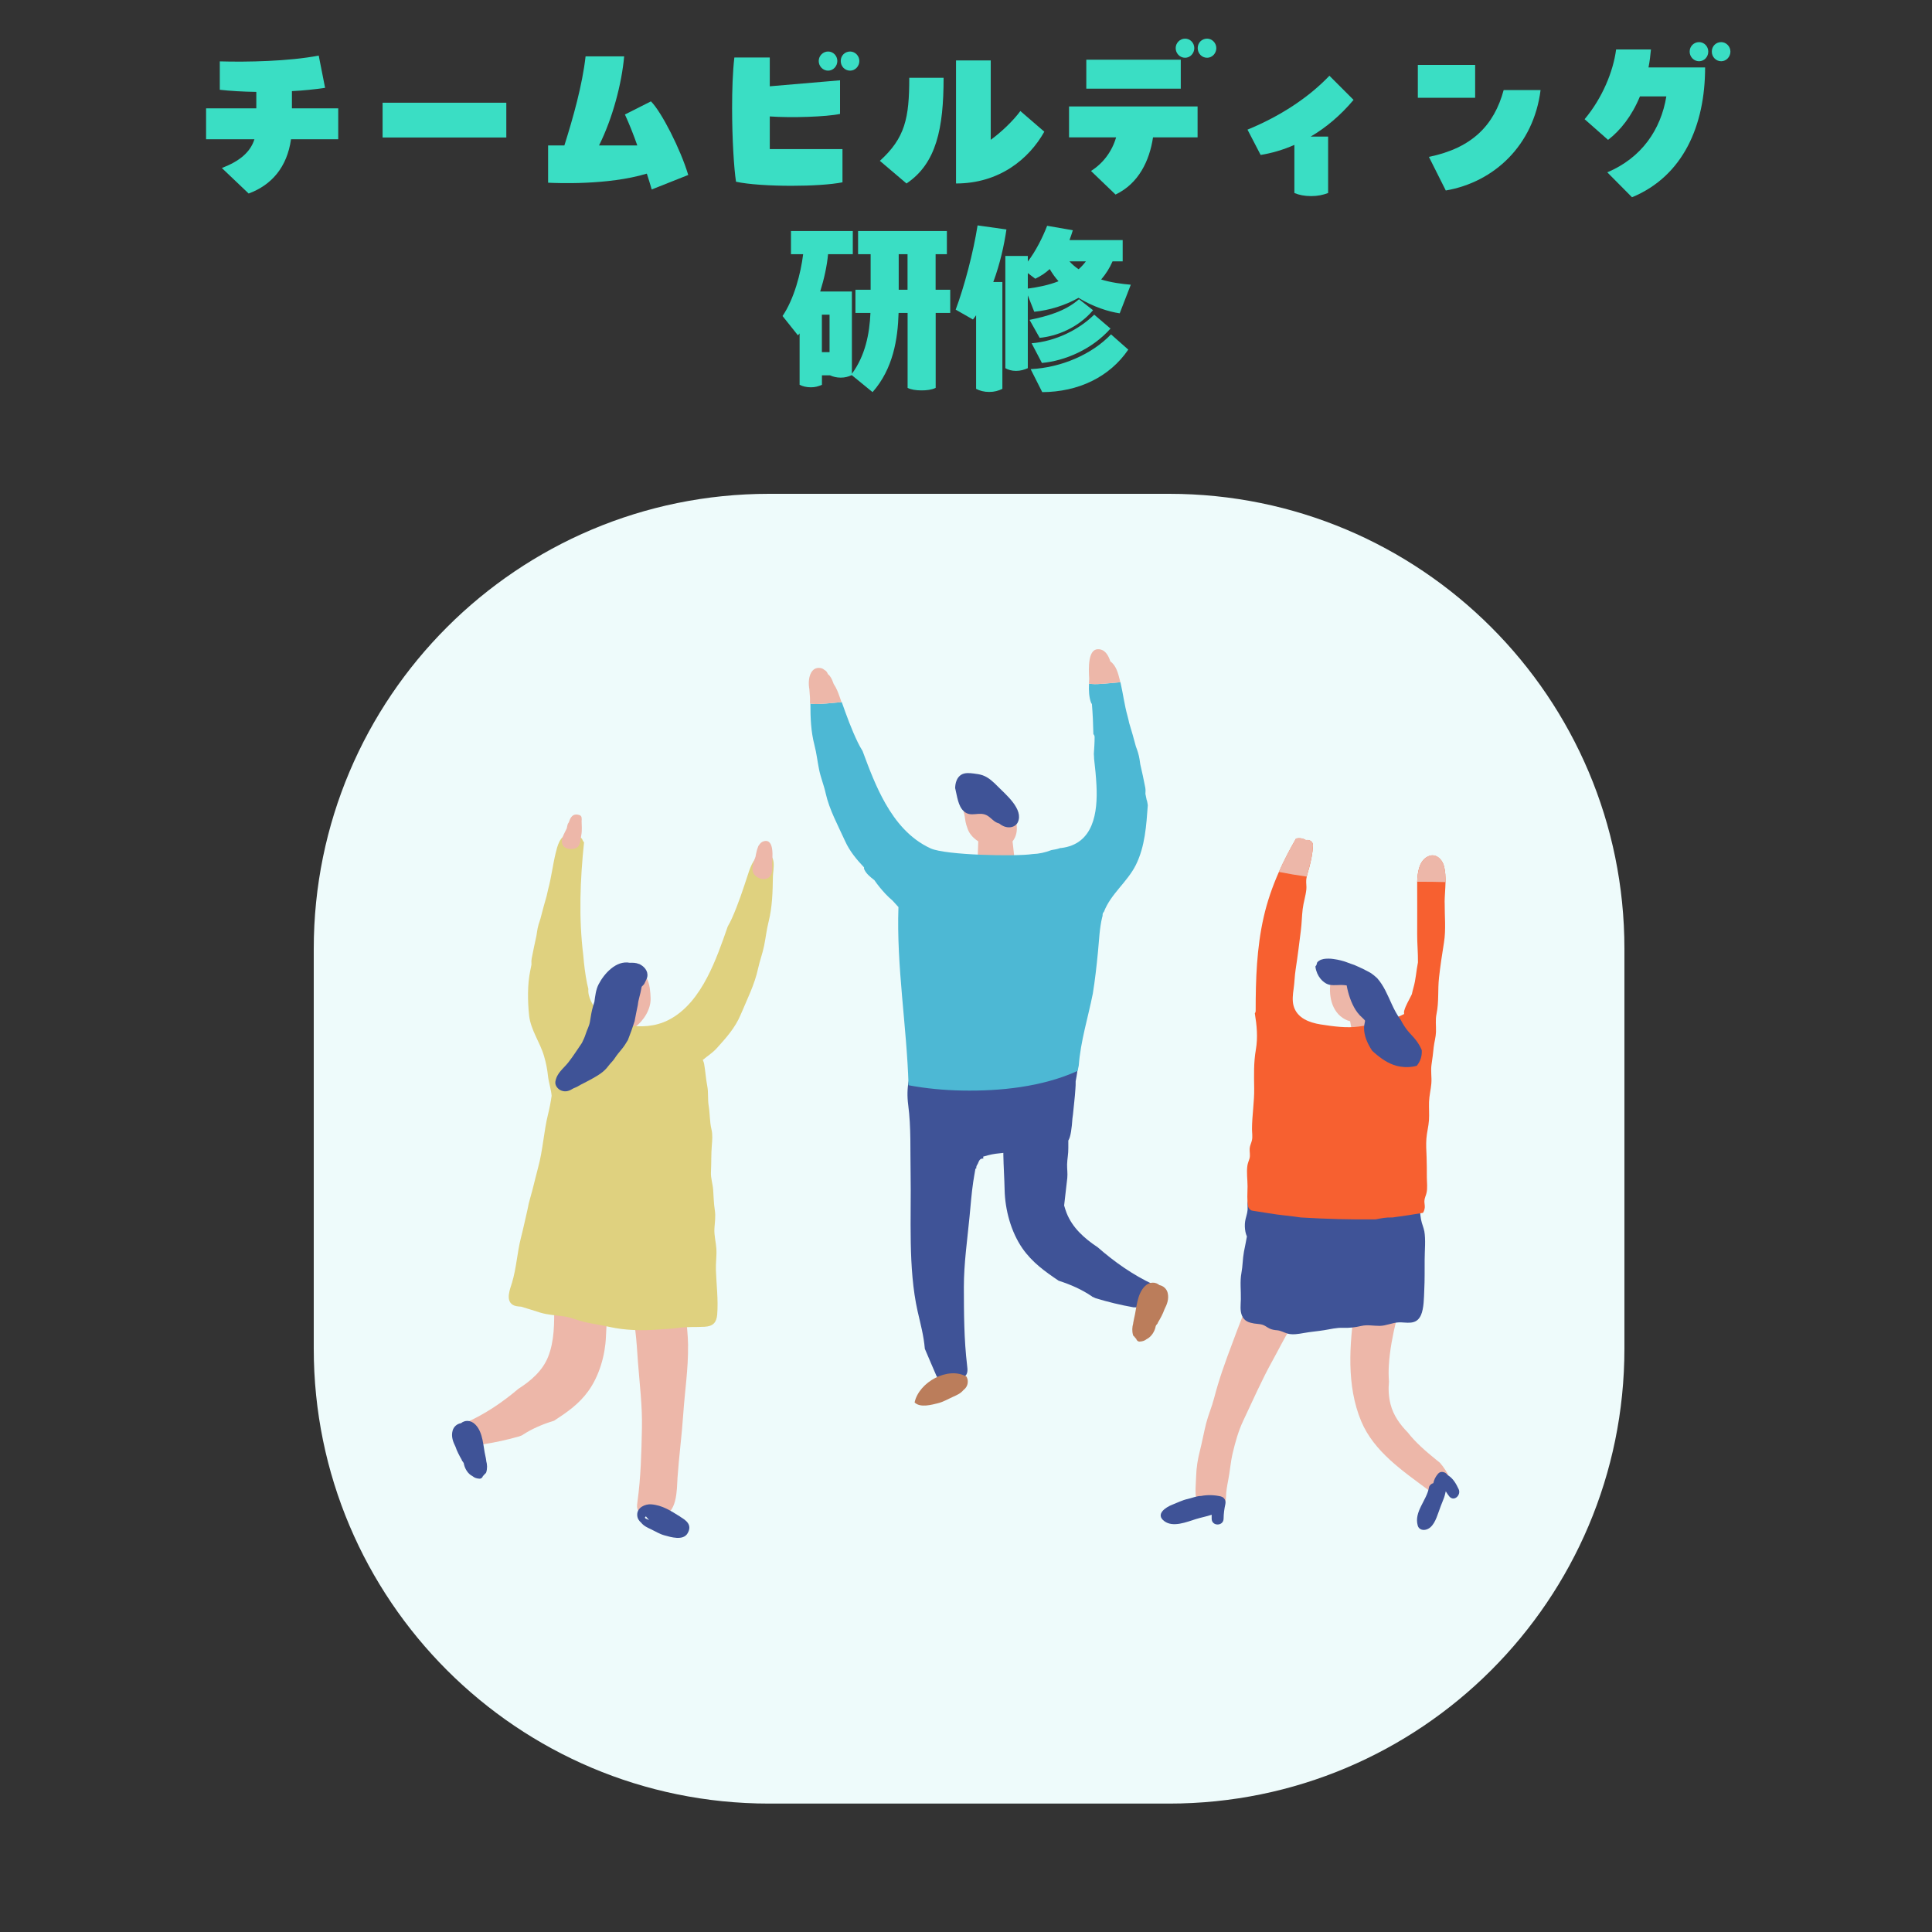 <svg width="300" height="300" viewBox="0 0 300 300" fill="none" xmlns="http://www.w3.org/2000/svg">
<rect x="0" y="0" width="300" height="300" fill="#333333" stroke="none"/>
<mask id="mask0_301_3701" style="mask-type:alpha" maskUnits="userSpaceOnUse" x="0" y="0" width="300" height="300">
<rect width="300" height="300" fill="#D9D9D9"/>
</mask>
<g mask="url(#mask0_301_3701)">
<path d="M181.539 76.68H119.419C80.369 76.68 48.719 108.31 48.719 147.33V209.41C48.719 248.43 80.369 280.06 119.419 280.06H181.539C220.589 280.06 252.239 248.43 252.239 209.41V147.33C252.239 108.31 220.589 76.68 181.539 76.68Z" fill="#EEFBFB"/>
<path d="M45.33 16.82H52.52V21.62H45.19C44.58 25.94 42.19 28.73 38.61 30.05L34.45 26.09C37.24 25.01 38.87 23.63 39.51 21.62H32V16.82H39.8V14.27C37.7 14.24 35.73 14.12 34.13 13.94V9.53C38.32 9.65 44.84 9.53 49.49 8.63L50.48 13.64C48.85 13.88 47.1 14.06 45.33 14.15V16.82Z" fill="#3ADEC4"/>
<path d="M59.41 15.95H78.62V21.35H59.41V15.95Z" fill="#3ADEC4"/>
<path d="M101.199 29.42C100.969 28.61 100.709 27.8 100.439 26.96C94.389 28.79 86.329 28.43 85.109 28.37V22.58H87.639C89.009 18.23 90.429 13.19 90.929 8.75H96.919C96.539 13.01 95.119 18.38 93.019 22.58H98.959C98.379 20.93 97.739 19.31 97.039 17.78L101.079 15.74C102.709 17.36 105.679 23.18 106.869 27.17L101.199 29.42Z" fill="#3ADEC4"/>
<path d="M119.53 23.15H130.82V28.31C128.99 28.67 125.96 28.85 122.93 28.85C119.58 28.85 116.21 28.64 114.29 28.22C113.97 26.21 113.68 21.5 113.68 16.79C113.68 14 113.77 11.18 114.03 8.93H119.53V13.4L130.44 12.47V17.69C128.34 18.14 122.9 18.32 119.53 18.08V23.15ZM127.13 9.47C127.13 8.66 127.8 8 128.59 8C129.38 8 130.02 8.66 130.02 9.47C130.02 10.28 129.38 10.97 128.59 10.97C127.8 10.97 127.13 10.31 127.13 9.47ZM133.44 9.47C133.44 10.31 132.77 10.97 132.01 10.97C131.19 10.97 130.55 10.31 130.55 9.47C130.55 8.63 131.19 8 132.01 8C132.77 8 133.44 8.66 133.44 9.47Z" fill="#3ADEC4"/>
<path d="M136.621 24.98C140.551 21.41 141.191 18.35 141.191 12.08H146.521C146.521 19.91 145.411 25.37 140.761 28.49L136.631 24.98H136.621ZM148.461 9.38H153.841V21.71C155.411 20.57 157.301 18.8 158.441 17.24L162.161 20.45C159.771 24.71 155.151 28.49 148.451 28.49V9.38H148.461Z" fill="#3ADEC4"/>
<path d="M166 21.33V16.53H185.96V21.33H179.04C178.49 24.99 176.8 28.5 173.22 30.21L169.41 26.55C171.3 25.35 172.67 23.52 173.31 21.33H166.01H166ZM183.35 13.77H168.68V9.27H183.35V13.77ZM182.56 7.47C182.56 6.66 183.23 6 184.02 6C184.81 6 185.45 6.66 185.45 7.47C185.45 8.28 184.81 8.97 184.02 8.97C183.23 8.97 182.56 8.31 182.56 7.47ZM188.87 7.47C188.87 8.31 188.2 8.97 187.44 8.97C186.63 8.97 185.98 8.31 185.98 7.47C185.98 6.63 186.62 6 187.44 6C188.2 6 188.87 6.66 188.87 7.47Z" fill="#3ADEC4"/>
<path d="M210.181 15.51C208.141 17.94 205.871 19.83 203.521 21.21H206.231V29.97C205.441 30.27 204.601 30.45 203.611 30.45C202.561 30.45 201.691 30.27 200.991 29.97V22.5C199.221 23.28 197.441 23.79 195.751 24.06L193.711 20.13C198.831 18.03 203.231 15.12 206.431 11.76L210.181 15.51Z" fill="#3ADEC4"/>
<path d="M220.16 10.08H229.06V15.18H220.16V10.08ZM221.88 24.36C228.6 22.98 232.01 19.44 233.49 13.98H239.22C238.14 22.56 232 28.29 224.5 29.58L221.88 24.36Z" fill="#3ADEC4"/>
<path d="M256.359 7.68C256.269 8.64 256.159 9.57 255.979 10.47H264.769C264.769 19.44 261.389 27.33 253.419 30.63L249.579 26.76C254.909 24.51 257.899 20.13 258.749 14.97H254.649C253.399 18 251.619 20.25 249.699 21.72L246.059 18.51C248.799 15.24 250.509 11.1 250.949 7.68H256.359ZM265.259 8.01C265.259 8.85 264.619 9.51 263.829 9.51C263.039 9.51 262.369 8.85 262.369 8.01C262.369 7.17 263.039 6.54 263.829 6.54C264.619 6.54 265.259 7.2 265.259 8.01ZM268.699 8.01C268.699 8.85 268.029 9.51 267.269 9.51C266.459 9.51 265.809 8.85 265.809 8.01C265.809 7.17 266.449 6.54 267.269 6.54C268.029 6.54 268.699 7.2 268.699 8.01Z" fill="#3ADEC4"/>
<path d="M147.562 48.59H145.292V60.23C144.652 60.53 143.922 60.62 143.082 60.62C142.242 60.62 141.452 60.5 140.932 60.23V48.59H139.532C139.412 52.64 138.692 57.26 135.492 60.89L132.262 58.25C131.712 58.49 131.242 58.64 130.542 58.64C129.902 58.64 129.352 58.49 128.882 58.28H127.632V59.75C127.082 59.99 126.582 60.14 125.912 60.14C125.242 60.14 124.632 59.99 124.162 59.75V51.77L123.902 52.07L121.512 49.07C123.312 46.43 124.362 42.38 124.712 39.47H122.822V35.87H132.422V39.47H128.582C128.412 41.3 127.972 43.31 127.362 45.26H132.282V58.04C134.352 55.22 135.022 51.86 135.162 48.59H132.832V44.99H135.192V39.47H133.242V35.87H147.032V39.47H145.282V44.99H147.552V48.59H147.562ZM127.622 54.68H128.812V48.86H127.622V54.68ZM140.922 44.99V39.47H139.552V44.99H140.922Z" fill="#3ADEC4"/>
<path d="M154.248 43.79H155.648V60.38C155.038 60.68 154.398 60.86 153.608 60.86C152.818 60.86 152.128 60.68 151.568 60.38V48.95C151.368 49.25 151.248 49.4 151.078 49.61L148.398 48.08C149.738 44.51 151.138 39.2 151.798 35L156.278 35.63C155.928 38.03 155.288 40.97 154.238 43.79H154.248ZM159.598 45.89V57.17C159.048 57.41 158.468 57.59 157.768 57.59C157.068 57.59 156.518 57.41 156.108 57.17V39.74H159.598V40.61C160.848 38.99 161.958 36.74 162.598 35.06L166.588 35.75C166.438 36.23 166.268 36.77 166.068 37.28H174.328V40.58H172.758C172.318 41.6 171.708 42.56 170.988 43.4C172.558 43.88 174.218 44.09 175.588 44.21L173.868 48.65C172.178 48.41 169.768 47.66 167.468 46.25C165.398 47.42 162.988 48.17 160.598 48.41L159.608 45.89H159.598ZM159.598 42.41V44.81C161.198 44.6 162.858 44.27 164.368 43.67C163.848 43.1 163.408 42.47 162.998 41.78C162.358 42.38 161.628 42.86 160.758 43.28L159.598 42.41ZM161.438 52.46L159.868 49.67C162.488 49.13 165.368 48.38 167.548 46.46L169.728 48.17C167.368 50.96 163.998 52.22 161.438 52.46ZM172.518 51.92L175.198 54.29C172.288 58.55 167.458 60.86 161.838 60.89L160.038 57.32C164.808 57.08 169.528 55.04 172.518 51.92ZM160.188 53.3C163.938 53 167.518 51.2 169.908 48.86L172.438 51.02C169.558 54.26 165.368 56.03 161.788 56.36L160.188 53.3ZM168.618 40.58H166.058C166.498 41.06 166.958 41.45 167.488 41.81C167.928 41.42 168.298 41 168.618 40.58Z" fill="#3ADEC4"/>
<path d="M100.437 151.919C100.057 151.239 99.127 150.549 98.267 150.599C97.577 150.649 96.547 151.039 96.577 151.849C96.587 152.269 96.617 152.689 96.627 153.109C96.597 153.109 96.567 153.109 96.537 153.129C96.047 153.279 95.837 153.639 95.717 154.129C95.697 154.219 95.697 154.339 95.667 154.429C95.637 154.549 95.537 154.649 95.497 154.769C95.417 154.999 95.377 155.259 95.337 155.509C95.127 156.609 94.837 157.699 94.727 158.829C94.707 159.059 94.737 159.299 94.717 159.529C94.697 159.789 94.617 160.039 94.587 160.299C94.527 160.819 94.497 161.339 94.507 161.869C94.507 162.309 94.477 162.729 94.387 163.159C94.317 163.489 94.267 163.839 94.357 164.169C94.257 164.579 94.667 165.009 95.117 164.889C95.507 164.779 95.887 164.639 96.247 164.439C96.497 164.419 96.727 164.349 96.927 164.239C97.077 164.249 97.217 164.269 97.407 164.179C97.587 164.089 97.727 163.929 97.817 163.749C97.897 163.579 97.927 163.399 97.947 163.209C97.957 163.129 97.967 163.039 97.967 162.959C97.967 162.849 97.987 162.739 98.007 162.629C98.027 162.559 98.047 162.489 98.067 162.409C98.187 161.989 98.267 161.539 98.307 161.099C98.317 160.969 98.327 160.829 98.337 160.699C98.357 160.589 98.377 160.489 98.397 160.379C98.427 160.249 98.467 160.119 98.487 159.979C98.497 159.909 98.497 159.829 98.507 159.759C98.527 159.679 98.547 159.599 98.567 159.519C99.997 158.469 101.077 156.679 101.027 155.009C100.997 154.069 100.907 152.799 100.447 151.949L100.437 151.919Z" fill="#EDB7A9"/>
<path d="M94.348 198.3C93.248 195.89 89.848 195.64 87.618 196.66C85.538 197.62 83.338 200.69 85.398 202.61C85.598 202.8 85.848 202.78 86.038 202.67C86.088 205.42 86.088 208.27 85.098 210.72C84.228 212.86 82.468 214.39 80.488 215.66C78.048 217.73 75.348 219.56 72.398 220.88C72.338 221.03 72.228 221.15 72.078 221.22C71.998 221.44 71.928 221.68 71.898 221.94C71.798 222.72 71.978 223.41 72.348 223.96C72.478 223.93 72.618 223.93 72.788 223.98C73.558 224.22 74.348 224.26 75.148 224.25C76.988 223.96 78.818 223.56 80.628 223.04C80.788 222.97 80.958 222.91 81.118 222.84C81.148 222.82 81.168 222.8 81.198 222.78C82.678 221.82 84.268 221.15 85.968 220.63C85.988 220.63 85.998 220.63 86.018 220.62C88.018 219.32 89.888 218.04 91.348 216.01C93.058 213.64 93.968 210.45 94.088 207.59C94.158 205.87 94.318 204.15 94.378 202.44C94.428 201 94.988 199.71 94.358 198.31L94.348 198.3ZM85.998 199.6C85.998 200.31 85.998 201.03 86.018 201.77C85.638 201.24 85.738 200.34 85.998 199.6Z" fill="#EDB7A9"/>
<path d="M106.848 208.96C106.828 207.28 106.618 205.49 106.428 203.82C106.278 202.54 106.028 201.1 105.428 199.93C104.278 197.7 101.178 196.13 99.228 198.42C98.358 199.44 95.798 204.39 98.358 204.55C98.458 205.2 98.558 205.85 98.638 206.5C98.848 208.16 98.938 209.81 99.058 211.47C99.318 214.91 99.758 218.34 99.678 221.8C99.598 225.62 99.508 229.38 98.988 233.16C98.898 233.84 98.808 234.44 99.408 234.91C100.058 235.42 101.618 235.64 102.448 235.54C105.238 235.18 105.078 231.31 105.208 229.4C105.438 226.12 105.878 222.83 106.098 219.54C106.338 216.01 106.888 212.51 106.838 208.97L106.848 208.96Z" fill="#EDB7A9"/>
<path d="M75.509 226.859C75.469 226.549 75.419 226.279 75.369 226.079C75.019 224.609 75.039 222.459 73.829 221.219C73.089 220.459 72.169 220.509 71.589 220.989C70.949 221.089 70.439 221.559 70.279 222.159C70.039 223.049 70.329 223.859 70.729 224.649C70.949 225.319 71.319 226.019 71.689 226.659C71.689 226.689 71.709 226.719 71.719 226.749C71.749 226.849 71.809 226.919 71.879 226.979C71.929 227.049 71.969 227.129 72.009 227.199C72.139 227.989 72.629 228.859 73.389 229.229C73.659 229.459 73.989 229.579 74.429 229.609C74.729 229.629 74.929 229.419 74.989 229.199C75.099 229.119 75.189 229.009 75.269 228.889C75.379 228.829 75.459 228.739 75.499 228.629C75.689 228.019 75.659 227.429 75.499 226.849L75.509 226.859Z" fill="#3F5397"/>
<path d="M105.659 235.53C104.149 234.6 102.859 233.72 101.089 233.59C100.229 233.53 98.869 234.06 98.949 235.3C98.979 235.8 99.229 236.16 99.559 236.44C99.959 236.95 100.539 237.21 101.079 237.46C101.809 237.81 102.439 238.21 103.179 238.41C104.159 238.68 106.079 239.28 106.769 238.09C107.559 236.74 106.469 236.04 105.649 235.54L105.659 235.53ZM100.139 235.62C100.199 235.58 100.249 235.52 100.289 235.45C100.449 235.65 100.609 235.85 100.789 236.02C100.599 235.95 100.339 235.86 100.179 235.74C100.169 235.69 100.149 235.65 100.139 235.62Z" fill="#3F5397"/>
<path d="M118.847 132.589C117.207 132.579 116.547 134.539 116.167 135.709C115.397 138.049 114.657 140.349 113.647 142.609C113.457 143.039 113.227 143.459 112.997 143.879C112.067 146.559 111.127 149.249 109.807 151.779C108.427 154.409 106.537 157.019 103.737 158.419C101.747 159.409 99.448 159.569 97.257 159.149C96.407 159.109 95.567 158.869 94.767 158.499C93.927 158.349 93.118 158.099 92.638 157.389C92.377 157.009 92.228 156.569 92.138 156.109C91.838 155.669 91.597 155.159 91.448 154.579C91.358 154.229 91.328 153.889 91.358 153.559C91.278 153.269 91.218 152.979 91.157 152.699C90.868 151.249 90.688 149.779 90.567 148.299C89.847 142.499 90.088 136.599 90.688 130.799C90.638 130.739 90.597 130.669 90.537 130.609C90.407 130.199 90.138 129.929 89.718 129.859C89.287 129.579 88.797 129.419 88.297 129.509C86.918 129.739 86.547 131.399 86.278 132.489C85.828 134.339 85.627 136.179 85.127 138.039C85.037 138.389 84.957 138.739 84.888 139.099C84.547 140.269 84.228 141.449 83.927 142.629C83.707 143.269 83.507 143.899 83.407 144.579C83.368 144.819 83.338 145.059 83.297 145.299C83.037 146.469 82.797 147.629 82.567 148.799C82.507 149.129 82.507 149.449 82.528 149.779C82.468 150.099 82.407 150.409 82.338 150.729C81.888 152.849 81.927 155.489 82.157 157.659C82.407 159.959 83.858 161.829 84.487 164.019C84.797 165.089 84.978 166.019 85.097 167.109C85.207 168.119 85.578 169.149 85.657 170.159C85.517 171.149 85.328 172.109 85.108 172.989C84.427 175.729 84.308 178.589 83.547 181.329C83.237 182.469 82.978 183.629 82.677 184.769C82.608 185.039 82.528 185.309 82.457 185.569C82.397 185.799 82.338 186.029 82.267 186.259C82.127 186.719 82.028 187.189 81.948 187.649C81.597 189.169 81.278 190.689 80.888 192.209C80.297 194.539 80.198 196.869 79.507 199.169C79.218 200.149 78.448 201.909 79.647 202.629C79.978 202.829 80.457 202.869 80.918 202.899C81.918 203.179 82.888 203.519 83.877 203.819C85.118 204.189 86.308 204.229 87.588 204.409C88.707 204.569 89.677 205.029 90.757 205.279C92.028 205.579 93.338 205.749 94.618 206.039C97.028 206.579 99.707 206.649 102.177 206.449C103.217 206.369 104.287 206.349 105.317 206.199C106.737 205.989 108.007 206.099 109.417 206.019C110.737 205.949 111.267 205.339 111.367 204.119C111.547 201.799 111.247 199.539 111.167 197.229C111.127 196.119 111.307 195.009 111.237 193.899C111.167 192.819 110.867 191.839 110.937 190.739C110.997 189.809 111.147 188.859 110.997 187.929C110.827 186.829 110.817 185.829 110.737 184.739C110.667 183.779 110.347 182.969 110.397 181.979C110.467 180.619 110.417 179.259 110.527 177.899C110.597 177.039 110.677 176.219 110.477 175.369C110.187 174.169 110.247 172.949 110.047 171.729C109.867 170.689 110.027 169.639 109.817 168.599C109.597 167.469 109.537 166.319 109.337 165.209C109.307 165.049 109.247 164.849 109.177 164.699C109.157 164.659 109.137 164.619 109.127 164.589C109.857 163.969 110.627 163.509 111.297 162.769C112.767 161.139 114.157 159.599 115.007 157.569C115.977 155.249 117.197 152.839 117.717 150.379C117.977 149.179 118.417 148.029 118.657 146.819C118.907 145.589 119.037 144.349 119.347 143.129C119.927 140.809 119.977 138.499 120.017 136.109C120.037 135.049 120.687 132.619 118.837 132.609L118.847 132.589Z" fill="#DFD17F"/>
<path d="M99.188 149.679C98.767 149.489 98.237 149.479 97.787 149.499C95.677 149.089 93.797 151.189 92.938 152.869C92.528 153.679 92.427 154.629 92.297 155.559C92.228 155.779 92.168 155.989 92.097 156.219C91.858 157.009 91.737 157.819 91.608 158.639C91.498 159.329 91.147 159.899 90.948 160.559C90.797 161.049 90.578 161.499 90.358 161.949C89.668 162.949 89.017 163.989 88.267 164.949C87.478 165.959 86.457 166.589 86.237 167.969C86.147 168.549 86.627 169.129 87.127 169.329C87.757 169.589 88.328 169.439 88.877 169.089C89.088 168.949 89.468 168.849 89.707 168.699C89.868 168.599 90.028 168.509 90.198 168.419C90.748 168.119 91.308 167.869 91.847 167.559C92.858 166.979 93.778 166.479 94.468 165.519C94.757 165.129 95.157 164.779 95.438 164.349C95.757 163.859 96.108 163.429 96.478 162.989C96.877 162.519 97.198 162.019 97.498 161.499C97.877 160.539 98.228 159.569 98.537 158.589C98.707 157.749 98.847 156.909 99.037 156.069C99.078 155.719 99.127 155.379 99.228 155.039C99.397 154.439 99.528 153.829 99.638 153.219C99.767 153.069 99.927 152.949 100.038 152.779C100.138 152.619 100.188 152.439 100.278 152.279C100.388 152.069 100.478 151.869 100.518 151.629C100.658 150.719 99.978 150.019 99.218 149.669L99.188 149.679Z" fill="#3F5397"/>
<path d="M90.328 127.39C90.328 127.23 90.328 127.07 90.298 126.9C90.268 126.73 90.098 126.59 89.938 126.55C88.908 126.25 88.568 126.95 88.328 127.69C88.118 127.94 88.088 128.21 88.018 128.57C88.018 128.59 88.008 128.62 87.998 128.64C87.648 129.43 86.968 130.36 87.368 131.2C87.728 131.94 89.178 132.05 89.738 131.48C90.128 131.08 90.158 130.21 90.258 129.7C90.408 128.94 90.318 128.16 90.308 127.39H90.328Z" fill="#EDB7A9"/>
<path d="M118.629 130.62C118.259 130.71 118.019 130.96 117.839 131.26C117.769 131.33 117.719 131.42 117.699 131.54C117.549 131.89 117.469 132.27 117.399 132.59C117.369 132.73 117.339 132.88 117.319 133.02C116.849 134.32 116.299 135.7 117.959 136.39C118.519 136.62 119.169 136.55 119.569 136.07C120.019 135.54 119.899 134.75 119.899 134.12C119.899 133.4 120.349 130.19 118.619 130.62H118.629Z" fill="#EDB7A9"/>
<path d="M149.719 126.349C149.859 126.929 149.869 127.509 150.049 128.089C150.189 128.529 150.319 128.959 150.569 129.349C151.119 130.199 151.989 130.81 152.949 131.14C154.169 131.55 155.519 132.06 156.679 131.18C158.339 129.91 158.109 127.679 157.139 126.099C156.219 124.579 154.559 123.689 152.799 123.529C152.329 123.489 151.829 123.63 151.369 123.71C150.979 123.78 150.639 123.98 150.369 124.26C149.889 124.77 149.539 125.66 149.699 126.36L149.719 126.349Z" fill="#EDB7A9"/>
<path d="M148.316 122.43C148.316 121.61 148.566 120.71 149.276 120.29C149.836 119.96 150.546 120.03 151.186 120.11C151.656 120.17 152.146 120.23 152.596 120.39C153.526 120.72 154.266 121.44 154.956 122.14C156.096 123.31 159.026 125.68 158.036 127.7C157.936 127.91 157.766 128.1 157.516 128.25C156.996 128.56 156.316 128.52 155.766 128.26C155.546 128.16 155.346 128.02 155.156 127.87C155.116 127.87 155.086 127.85 155.056 127.84C154.326 127.64 153.886 126.96 153.246 126.61C151.986 125.94 150.766 127 149.636 125.95C148.766 125.14 148.616 123.6 148.336 122.46V122.43H148.316Z" fill="#3F5397"/>
<path d="M157.137 129.96C157.137 129.96 158.147 137.59 157.617 137.41C157.087 137.24 151.987 137.93 151.817 137.41C151.647 136.89 151.957 129.02 151.957 129.02L157.137 129.95V129.96Z" fill="#EDB7A9"/>
<path d="M179.578 200.579C179.548 200.299 179.478 200.049 179.398 199.809C179.238 199.729 179.118 199.599 179.058 199.439C175.918 197.969 173.058 195.959 170.468 193.689C168.358 192.289 166.508 190.629 165.608 188.319C165.468 187.949 165.348 187.569 165.238 187.189C165.378 185.759 165.588 184.339 165.728 182.919C165.798 182.209 165.688 181.519 165.698 180.809C165.718 179.949 165.908 179.149 165.888 178.269C165.888 177.879 165.888 177.489 165.888 177.099C166.258 176.539 166.428 175.139 166.528 173.659C166.558 173.459 166.588 173.269 166.608 173.069C166.728 171.749 166.908 170.419 166.988 169.089C167.018 168.699 167.038 168.309 167.028 167.909C167.028 167.909 167.028 167.899 167.028 167.889C167.388 166.069 167.778 163.739 166.478 162.769C165.898 162.339 165.168 162.189 164.458 162.059C157.788 160.839 150.698 160.559 144.448 163.159C143.878 163.399 143.298 163.669 142.898 164.129C141.048 166.229 140.688 168.989 141.028 171.589C141.488 175.079 141.328 178.649 141.398 182.179C141.518 189.049 140.978 196.879 142.488 203.619C142.948 205.649 143.428 207.349 143.608 209.439C144.228 210.869 144.818 212.309 145.448 213.729C145.698 213.999 145.968 214.229 146.268 214.429C146.318 214.429 146.358 214.449 146.398 214.459C147.278 214.589 148.968 214.389 149.678 213.859C150.338 213.369 150.258 212.729 150.168 211.999C149.688 207.949 149.678 203.939 149.668 199.849C149.668 196.159 150.208 192.509 150.558 188.839C150.728 187.069 150.858 185.309 151.118 183.539C151.218 182.849 151.348 182.159 151.468 181.459C151.518 181.459 151.558 181.459 151.598 181.449C151.578 181.259 151.608 181.059 151.728 180.889C151.888 180.669 151.938 180.369 152.108 180.139C152.248 179.939 152.468 179.879 152.688 179.909C152.688 179.809 152.678 179.699 152.668 179.599C152.918 179.529 153.168 179.459 153.428 179.389C154.228 179.169 154.998 179.099 155.798 179.019C155.798 179.109 155.798 179.189 155.798 179.279C155.828 181.109 155.958 182.949 155.998 184.789C156.068 187.839 156.978 191.269 158.758 193.839C160.288 196.039 162.268 197.439 164.398 198.879C164.418 198.879 164.438 198.879 164.448 198.889C166.268 199.479 167.968 200.229 169.538 201.289C169.568 201.309 169.598 201.329 169.618 201.359C169.788 201.439 169.968 201.509 170.138 201.589C172.068 202.179 174.028 202.649 176.008 202.999C176.868 203.029 177.728 203.009 178.558 202.759C178.738 202.709 178.888 202.709 179.028 202.739C179.438 202.159 179.648 201.429 179.558 200.589L179.578 200.579ZM165.308 165.219C165.368 165.249 165.428 165.299 165.478 165.349C165.418 165.489 165.348 165.629 165.278 165.759C165.278 165.579 165.278 165.399 165.308 165.209V165.219Z" fill="#3F5397"/>
<path d="M175.948 205.499C175.998 205.189 176.058 204.909 176.108 204.699C176.488 203.199 176.518 200.989 177.758 199.739C178.518 198.979 179.448 199.049 180.028 199.549C180.668 199.669 181.178 200.159 181.318 200.769C181.538 201.689 181.228 202.509 180.818 203.309C180.578 203.999 180.198 204.709 179.808 205.349C179.798 205.379 179.788 205.409 179.778 205.439C179.748 205.539 179.678 205.619 179.608 205.669C179.558 205.749 179.518 205.819 179.468 205.889C179.328 206.699 178.808 207.579 178.038 207.949C177.758 208.179 177.428 208.289 176.988 208.319C176.688 208.339 176.488 208.119 176.428 207.889C176.318 207.799 176.228 207.689 176.158 207.569C176.048 207.499 175.968 207.409 175.938 207.299C175.758 206.669 175.798 206.069 175.968 205.479L175.948 205.499Z" fill="#BB7D5B"/>
<path d="M142.02 217.77C142.88 218.64 144.68 218.13 145.65 217.89C146.45 217.69 147.14 217.28 147.93 216.92C148.51 216.66 149.15 216.4 149.59 215.86C149.95 215.58 150.23 215.2 150.27 214.66C150.3 214.31 150.22 214.01 150.06 213.75C147.2 212.14 142.7 214.61 142.02 217.76V217.77Z" fill="#BB7D5B"/>
<path d="M178.06 124.249C177.99 123.919 177.92 123.599 177.86 123.279C177.88 122.949 177.9 122.609 177.83 122.269C177.6 121.069 177.34 119.869 177.06 118.669C177.02 118.419 176.98 118.169 176.95 117.919C176.85 117.229 176.63 116.569 176.38 115.909C176.06 114.689 175.71 113.479 175.34 112.269C175.26 111.899 175.18 111.539 175.08 111.179C174.59 109.429 174.39 107.689 173.98 105.939C173.83 105.949 173.67 105.969 173.5 105.979C172.53 106.049 170.53 106.309 169.57 106.209C169.42 106.189 169.26 106.179 169.1 106.169C169.05 107.199 169.1 108.289 169.43 109.139C169.46 109.209 169.5 109.269 169.55 109.309C169.68 110.869 169.75 112.429 169.78 113.999C169.9 114.109 169.97 114.259 169.97 114.469C169.97 115.339 169.91 116.199 169.85 117.069C169.85 117.209 169.87 117.349 169.88 117.489C169.88 117.599 169.88 117.709 169.89 117.819C170.05 119.199 170.19 120.579 170.26 121.969C170.47 126.159 169.82 131.079 164.77 131.679C164.73 131.679 164.69 131.679 164.65 131.679C164.22 131.839 163.75 131.929 163.27 131.999C162.32 132.369 161.33 132.589 160.33 132.619C157.75 133.019 146.83 132.799 144.51 131.739C141.25 130.249 139.07 127.529 137.51 124.799C136.01 122.179 134.97 119.389 133.94 116.619C133.68 116.179 133.42 115.749 133.21 115.299C132.21 113.239 131.46 111.149 130.71 109.029C130.56 109.039 130.4 109.059 130.23 109.069C129.26 109.139 127.26 109.399 126.3 109.299C126.15 109.279 126 109.269 125.84 109.259C125.84 111.439 125.91 113.559 126.47 115.709C126.8 116.969 126.93 118.239 127.19 119.509C127.44 120.749 127.94 121.939 128.21 123.179C128.77 125.709 130.14 128.209 131.23 130.609C131.93 132.159 132.99 133.439 134.17 134.689C134.15 134.789 134.15 134.889 134.2 134.989C134.51 135.679 135.15 136.189 135.77 136.669C136.29 137.429 136.88 138.139 137.51 138.819C137.85 139.189 138.22 139.519 138.6 139.849C138.9 140.179 139.21 140.509 139.51 140.849C139.19 150.099 140.8 159.279 141.08 168.519C143.83 169.029 146.62 169.289 149.41 169.339C155.2 169.449 161.81 168.799 167.33 166.289C167.38 166.009 167.45 165.729 167.51 165.459C167.79 161.669 168.95 158.019 169.69 154.299C170.04 152.149 170.28 149.989 170.49 147.819C170.67 146.029 170.72 144.169 171.15 142.419C171.17 142.349 171.19 142.279 171.21 142.209C171.21 142.169 171.21 142.119 171.21 142.079C171.21 141.869 171.29 141.699 171.42 141.579C172.48 138.799 175.05 136.969 176.38 134.299C177.8 131.429 178 128.199 178.23 125.039C178.19 124.779 178.15 124.519 178.09 124.269L178.06 124.249Z" fill="#4DB8D4"/>
<path d="M130.188 109.069C130.368 109.059 130.528 109.039 130.668 109.029C130.568 108.739 130.468 108.459 130.368 108.169C130.168 107.589 129.888 106.839 129.448 106.199C129.408 106.099 129.378 105.989 129.338 105.899C129.158 105.399 128.908 104.949 128.548 104.659C128.448 104.389 128.288 104.159 128.018 104.029C127.848 103.879 127.648 103.769 127.408 103.729C125.818 103.479 125.378 105.469 125.678 107.029C125.698 107.569 125.778 108.109 125.778 108.489C125.778 108.749 125.778 109.009 125.778 109.259C125.938 109.259 126.088 109.279 126.238 109.299C127.208 109.399 129.208 109.139 130.168 109.069H130.188Z" fill="#EDB7A9"/>
<path d="M173.489 105.98C173.669 105.97 173.819 105.95 173.969 105.94C173.929 105.78 173.889 105.62 173.849 105.45C173.619 104.57 173.319 103.33 172.419 102.71C172.079 101.67 171.539 100.8 170.489 100.81C168.949 100.82 169.019 103.67 169.129 105.41C169.109 105.66 169.089 105.91 169.079 106.17C169.239 106.17 169.399 106.19 169.549 106.21C170.519 106.31 172.519 106.05 173.479 105.98H173.489Z" fill="#EDB7A9"/>
<path d="M201.656 201.99C199.976 201.08 197.436 200.11 195.466 200.57C195.266 200.62 195.086 200.69 194.926 200.78C194.456 200.78 194.006 201.07 194.046 201.67C194.046 201.76 194.046 201.86 194.046 201.96C194.016 202.07 193.996 202.19 193.976 202.3C193.756 203.07 193.166 203.86 192.896 204.52C192.346 205.88 191.846 207.27 191.326 208.65C190.266 211.45 189.276 214.2 188.526 217.1C188.186 218.43 187.626 219.7 187.286 221.03C186.936 222.43 186.676 223.86 186.326 225.26C185.986 226.59 185.776 227.85 185.736 229.22C185.696 230.52 185.516 231.78 185.806 233.06C185.876 233.36 186.156 233.63 186.456 233.71C187.556 233.98 189.056 234.7 189.986 233.67C190.306 233.32 190.366 232.85 190.376 232.39C190.396 231.54 190.546 230.73 190.706 229.9C190.986 228.48 191.076 227.08 191.406 225.66C191.816 223.92 192.306 222.17 193.076 220.55C194.546 217.45 195.936 214.26 197.606 211.26C198.526 209.61 199.336 207.92 200.336 206.32C200.736 205.68 200.876 204.79 201.346 204.22C201.776 203.7 202.106 203.56 202.126 202.8C202.136 202.49 201.946 202.15 201.666 202L201.656 201.99Z" fill="#EDB7A9"/>
<path d="M211.368 197.38C210.988 199.23 210.648 201.1 210.378 202.97C209.528 208.75 209.058 215.17 211.368 220.69C213.358 225.43 217.818 228.41 221.928 231.47C222.158 231.61 222.398 231.74 222.658 231.82C223.878 232.18 224.708 231.31 225.008 230.23C225.058 230.04 225.108 229.84 225.158 229.63C224.758 228.69 224.228 227.88 223.608 227.15C223.418 227 223.228 226.85 223.048 226.7C221.428 225.38 219.848 224.04 218.588 222.42C217.378 221.19 216.358 219.76 215.928 218.07C215.628 216.91 215.568 215.72 215.678 214.54C215.618 213.71 215.608 212.87 215.658 212.03C215.948 207.21 217.538 202.64 218.538 197.95C218.388 197.86 218.208 197.81 218.028 197.78C217.168 197.67 216.308 197.7 215.438 197.57C214.768 197.47 214.108 197.43 213.428 197.4C212.738 197.37 212.008 197.28 211.358 197.39L211.368 197.38Z" fill="#EDB7A9"/>
<path d="M189.638 232.38C188.648 232.14 187.538 232.09 186.518 232.29C185.828 232.29 185.098 232.61 184.428 232.76C183.608 232.93 182.808 233.35 182.028 233.65C181.038 234.03 179.348 235.12 180.788 236.2C182.148 237.23 184.288 236.32 185.678 235.89C186.508 235.63 187.348 235.48 188.148 235.21C188.148 235.42 188.148 235.62 188.148 235.83C188.148 237.02 189.978 237.02 189.998 235.83C190.008 235.04 190.108 234.3 190.278 233.53C190.378 233.05 190.138 232.52 189.628 232.39L189.638 232.38Z" fill="#3F5397"/>
<path d="M226.508 231.26C226.128 230.43 225.608 229.5 224.778 229.05C224.488 228.57 223.738 228.34 223.308 228.83C222.888 229.32 222.678 229.78 222.568 230.31C222.558 230.31 222.548 230.31 222.538 230.31C222.258 230.38 221.938 230.66 221.888 230.96C221.568 232.96 219.528 234.73 220.148 236.9C220.298 237.42 220.788 237.63 221.288 237.55C222.518 237.35 223.018 235.82 223.378 234.81C223.618 234.14 223.848 233.49 224.128 232.83C224.298 232.43 224.398 232 224.498 231.57C224.688 231.86 224.858 232.15 225.058 232.38C225.798 233.23 226.908 232.15 226.508 231.26Z" fill="#3F5397"/>
<path d="M221.149 191.13C221.069 190.68 220.899 190.3 220.779 189.87C220.559 189.13 220.539 188.37 220.449 187.59C220.389 187.1 219.929 186.71 219.559 186.73C218.549 186.77 217.679 187.26 216.709 187.51C215.749 187.76 214.639 187.94 213.659 188.01C211.199 188.21 208.669 188.02 206.209 188.02C205.089 188.02 203.959 188.02 202.839 188.02C201.799 188.03 200.939 187.68 199.929 187.49C198.909 187.3 197.919 187.23 196.949 186.78C196.409 186.53 195.899 186.32 195.369 186.27C194.889 185.55 193.709 185.78 193.719 186.99C193.719 187.27 193.719 187.55 193.729 187.83C193.689 188.2 193.639 188.47 193.529 188.85C193.369 189.4 193.279 189.86 193.299 190.47C193.319 191.04 193.419 191.55 193.619 192C193.489 192.79 193.309 193.56 193.159 194.37C192.949 195.48 192.979 196.54 192.769 197.66C192.519 198.99 192.709 200.4 192.679 201.74C192.659 202.59 192.519 203.49 192.849 204.28C193.229 205.19 193.989 205.38 194.729 205.51C195.139 205.58 195.589 205.58 195.999 205.69C196.429 205.81 196.739 206.11 197.149 206.3C197.519 206.47 197.889 206.53 198.279 206.56C198.889 206.61 199.349 206.91 199.939 207.08C200.699 207.3 201.689 207.13 202.449 206.99C203.509 206.8 204.559 206.72 205.619 206.55C206.609 206.39 207.529 206.15 208.529 206.18C209.529 206.22 210.409 206.12 211.389 205.89C212.339 205.67 213.279 205.89 214.239 205.88C215.229 205.87 216.159 205.4 217.139 205.34C218.359 205.27 219.909 205.88 220.649 204.2C221.109 203.15 221.109 201.5 221.159 200.32C221.239 198.75 221.209 197.18 221.219 195.61C221.219 194.15 221.409 192.55 221.159 191.11L221.149 191.13Z" fill="#3F5397"/>
<path d="M213.017 154.38C212.737 152.72 211.837 151.68 210.087 151C207.957 150.17 206.567 151.16 206.517 153.5C206.497 154.64 206.707 155.81 207.297 156.79C207.887 157.77 208.897 158.52 210.037 158.65C211.177 158.78 212.397 158.18 212.857 157.14C213.057 156.68 213.117 156.17 213.117 155.67C213.117 155.21 213.087 154.78 213.017 154.39V154.38Z" fill="#EDB7A9"/>
<path d="M215.318 163.429H210.528L209.148 155.819H213.928L215.318 163.429Z" fill="#EDB7A9"/>
<path d="M224.329 140.1C224.309 142.16 224.549 144.32 224.219 146.36C223.929 148.15 223.649 150 223.449 151.81C223.239 153.67 223.449 155.57 223.069 157.4C222.859 158.39 223.009 159.25 222.979 160.24C222.959 161.03 222.719 161.79 222.629 162.57C222.529 163.49 222.439 164.37 222.289 165.29C222.139 166.27 222.339 167.25 222.259 168.24C222.179 169.2 221.929 170.14 221.899 171.11C221.869 172.05 221.949 173 221.889 173.94C221.829 174.9 221.559 175.84 221.489 176.8C221.419 177.74 221.479 178.69 221.519 179.63C221.559 180.68 221.559 181.73 221.559 182.78C221.559 183.59 221.699 184.49 221.499 185.28C221.399 185.7 221.189 186.06 221.179 186.5C221.169 186.83 221.259 187.15 221.239 187.48C221.209 187.79 221.119 188.08 220.959 188.33C219.379 188.6 217.799 188.84 216.209 189.05C215.249 189.01 214.509 189.17 213.619 189.34C209.749 189.39 205.879 189.28 202.009 189.05C201.219 188.94 200.439 188.83 199.649 188.75C197.909 188.58 196.179 188.24 194.449 187.99C194.159 187.95 193.859 187.62 193.809 187.34C193.599 186.29 193.719 185.27 193.719 184.22C193.719 183.14 193.539 182.05 193.699 180.97C193.759 180.6 193.899 180.3 194.009 179.94C194.179 179.4 194.009 178.87 194.049 178.32C194.089 177.85 194.319 177.47 194.409 177.02C194.519 176.47 194.409 175.84 194.409 175.28C194.419 173.18 194.779 171.1 194.749 169C194.719 166.96 194.659 165 195.009 162.99C195.339 161.08 195.159 159.22 194.849 157.36C194.929 157.25 194.979 157.11 194.979 156.94C194.979 152.08 195.139 147.18 196.219 142.43C196.769 140 197.579 137.67 198.579 135.41C199.369 133.63 200.269 131.9 201.249 130.21C201.789 130.1 202.349 130.18 202.779 130.46C203.299 130.35 203.909 130.64 203.879 131.33C203.829 132.48 203.589 133.59 203.299 134.7C203.179 135.16 203.009 135.66 202.909 136.15C202.869 136.33 202.839 136.51 202.829 136.69C202.799 137.16 202.899 137.63 202.849 138.1C202.749 139.12 202.399 140.13 202.279 141.16C202.149 142.26 202.139 143.36 201.999 144.46C201.749 146.48 201.499 148.51 201.189 150.52C201.029 151.53 201.019 152.56 200.869 153.57C200.749 154.4 200.639 155.37 200.869 156.19C201.399 158.1 203.319 158.79 205.049 159.07C206.959 159.37 209.099 159.67 211.019 159.4C213.019 159.12 215.179 158.68 217.049 157.91C217.389 157.77 217.719 157.62 218.039 157.45C217.999 157.3 217.999 157.14 218.039 156.97C218.279 156.1 218.759 155.36 219.149 154.55C219.179 154.48 219.209 154.42 219.239 154.35C219.319 154 219.389 153.67 219.479 153.37C219.859 152.08 219.909 150.75 220.179 149.44C220.199 147.97 220.049 146.46 220.059 145.05C220.059 142.61 220.079 140.17 220.059 137.73C220.059 137.49 220.059 137.22 220.059 136.94C220.099 135.49 220.359 133.7 221.679 133.02C222.889 132.39 223.939 133.39 224.229 134.52C224.429 135.31 224.469 136.15 224.459 136.99C224.439 138.04 224.329 139.11 224.319 140.12L224.329 140.1Z" fill="#F76030"/>
<path d="M211.048 157.56C211.228 157.75 211.418 157.92 211.608 158.1C211.698 158.19 211.898 158.37 211.948 158.46C211.988 158.54 211.918 158.77 211.898 158.89C211.848 159.1 211.818 159.31 211.808 159.56C211.788 160.83 212.348 162.09 213.088 163.18C213.328 163.4 213.578 163.62 213.828 163.82C214.858 164.67 216.018 165.38 217.358 165.61C218.228 165.76 219.158 165.73 219.998 165.49C220.258 165.16 220.498 164.78 220.638 164.29C220.748 163.92 220.798 163.5 220.768 163.06C220.548 162.52 220.248 162.02 219.898 161.56C219.508 161.03 219.018 160.58 218.608 160.08C218.178 159.55 217.818 158.97 217.508 158.37C216.938 157.62 216.508 156.79 216.118 155.94C215.468 154.52 214.868 153.03 213.838 151.88C213.538 151.6 213.218 151.34 212.888 151.11C212.828 151.08 212.778 151.05 212.718 151.01C212.058 150.64 211.378 150.31 210.688 150.01C210.558 149.95 210.428 149.9 210.298 149.84C210.138 149.78 209.968 149.73 209.808 149.67C209.498 149.56 209.188 149.45 208.878 149.33C208.808 149.31 208.728 149.29 208.658 149.26C208.328 149.16 207.988 149.08 207.648 149.01C207.468 148.97 207.288 148.94 207.098 148.92C207.018 148.91 206.938 148.9 206.858 148.89C206.828 148.89 206.708 148.88 206.698 148.87C206.418 148.85 206.138 148.85 205.858 148.87C205.778 148.87 205.688 148.89 205.608 148.9C205.588 148.9 205.558 148.9 205.538 148.91C205.538 148.91 205.538 148.91 205.528 148.91C205.408 148.94 205.288 148.97 205.168 149.01C205.108 149.03 205.048 149.05 204.998 149.08C204.978 149.08 204.958 149.1 204.948 149.11C204.858 149.16 204.778 149.22 204.688 149.28C204.668 149.3 204.648 149.32 204.628 149.34C204.588 149.38 204.558 149.42 204.518 149.47C204.498 149.54 204.478 149.62 204.458 149.71C204.428 149.86 204.348 149.98 204.258 150.06C204.268 150.25 204.308 150.45 204.368 150.66C204.758 152.02 205.758 152.81 206.518 152.93C207.278 153.05 207.968 152.89 208.718 152.97C208.838 152.98 208.968 153 209.108 153.01C209.178 153.37 209.248 153.73 209.348 154.08C209.668 155.3 210.268 156.71 211.058 157.55L211.048 157.56Z" fill="#3F5397"/>
<path d="M203.878 131.3C203.828 132.45 203.588 133.56 203.298 134.67C203.178 135.13 203.008 135.63 202.908 136.12C201.478 135.92 200.028 135.68 198.578 135.39C199.368 133.61 200.268 131.88 201.248 130.19C201.788 130.08 202.348 130.16 202.778 130.44C203.298 130.33 203.908 130.62 203.878 131.31V131.3Z" fill="#EDB7A9"/>
<path d="M224.466 136.97C222.996 136.93 221.536 136.91 220.066 136.92C220.106 135.47 220.366 133.68 221.686 133C222.896 132.37 223.946 133.37 224.236 134.5C224.436 135.29 224.476 136.13 224.466 136.97Z" fill="#EDB7A9"/>
</g>
</svg>
